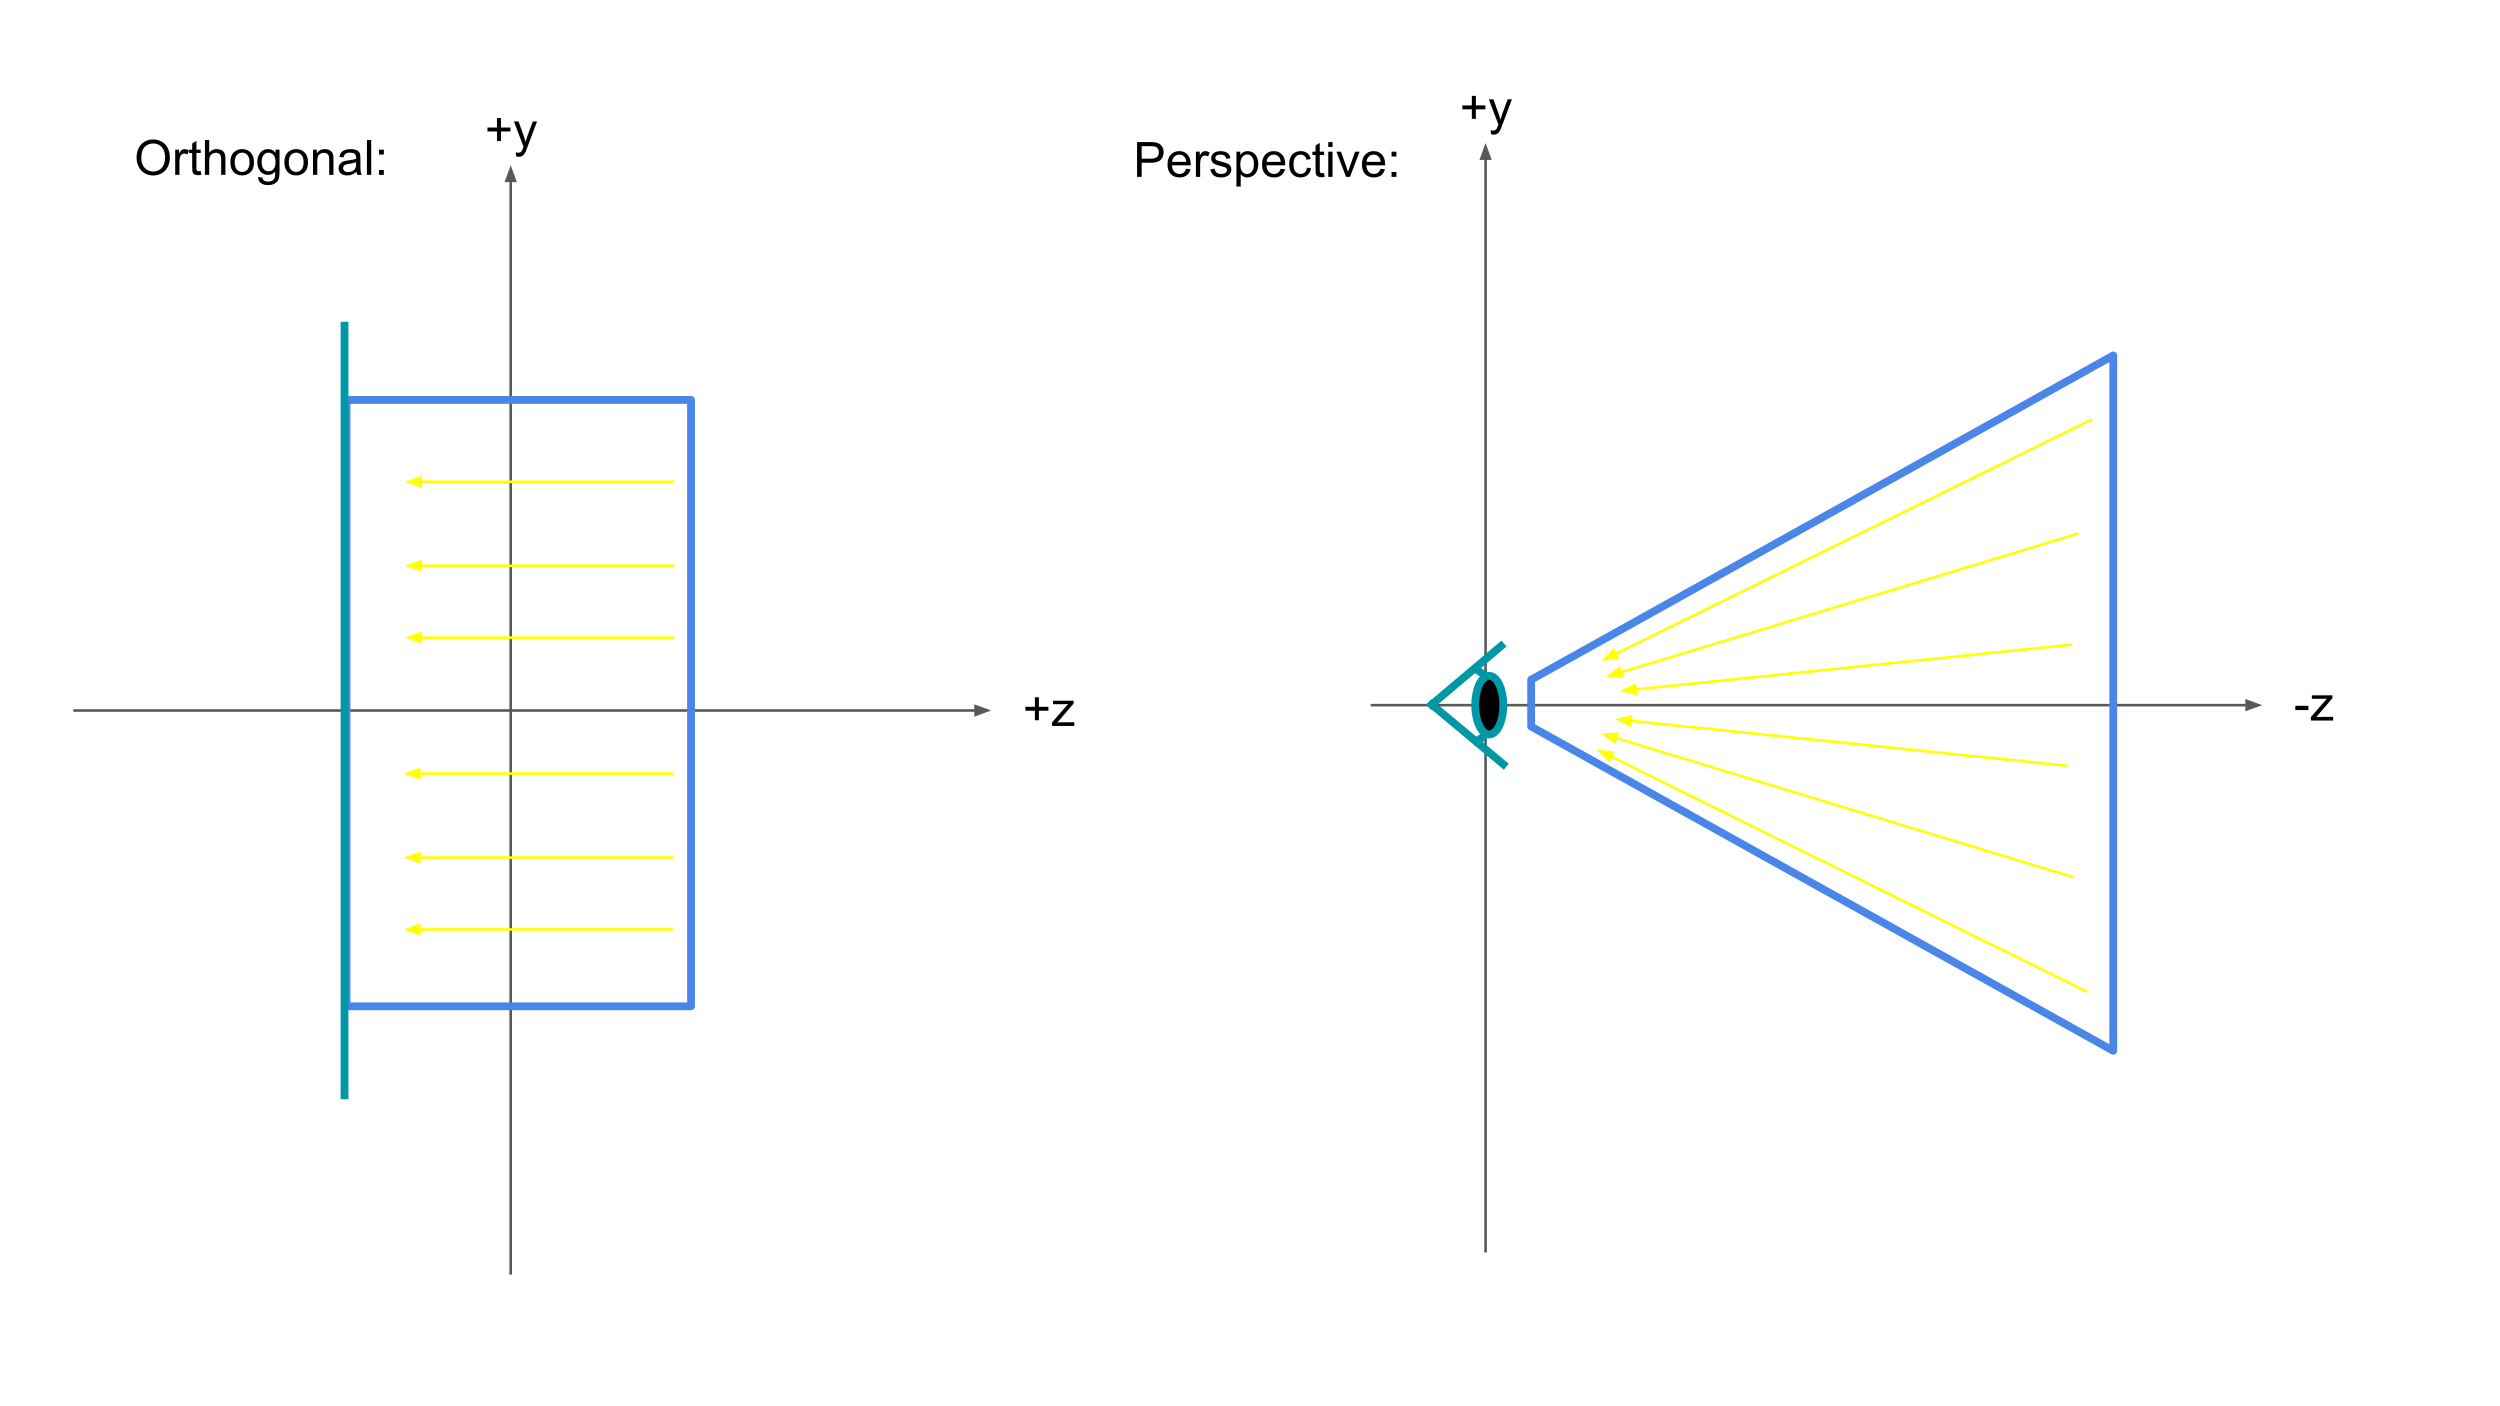 <svg version="1.1" viewBox="0.0 0.0 960.0 540.0" fill="none" stroke="none" stroke-linecap="square" stroke-miterlimit="10" xmlns:xlink="http://www.w3.org/1999/xlink" xmlns="http://www.w3.org/2000/svg"><rect x="0.0" y="0.0" width="960.0" height="540.0" fill="#333333" stroke="none"/><clipPath id="geb21aec3d9_0_206.0"><path d="m0 0l960.0 0l0 540.0l-960.0 0l0 -540.0z" clip-rule="nonzero"/></clipPath><g clip-path="url(#geb21aec3d9_0_206.0)"><path fill="#ffffff" d="m0 0l960.0 0l0 540.0l-960.0 0z" fill-rule="evenodd"/><path fill="#000000" fill-opacity="0.0" d="m28.625 272.835l352.0 0" fill-rule="evenodd"/><path stroke="#595959" stroke-width="1.0" stroke-linejoin="round" stroke-linecap="butt" d="m28.625 272.835l346.0 0" fill-rule="evenodd"/><path fill="#595959" stroke="#595959" stroke-width="1.0" stroke-linecap="butt" d="m374.625 274.486l4.538 -1.652l-4.538 -1.652z" fill-rule="evenodd"/><path fill="#000000" fill-opacity="0.0" d="m383.724 251.827l47.969 0l0 42.016l-47.969 0z" fill-rule="evenodd"/><path fill="#000000" d="m397.396 276.591l0 -3.672l-3.641 0l0 -1.516l3.641 0l0 -3.641l1.547 0l0 3.641l3.641 0l0 1.516l-3.641 0l0 3.672l-1.547 0zm6.582 2.156l0 -1.328l6.156 -7.078q-1.047 0.062 -1.844 0.062l-3.938 0l0 -1.328l7.906 0l0 1.078l-5.25 6.141l-1.0 1.125q1.094 -0.078 2.062 -0.078l4.469 0l0 1.406l-8.562 0z" fill-rule="nonzero"/><path fill="#000000" fill-opacity="0.0" d="m196.11 488.942l0 -425.512" fill-rule="evenodd"/><path stroke="#595959" stroke-width="1.0" stroke-linejoin="round" stroke-linecap="butt" d="m196.11 488.942l0 -419.512" fill-rule="evenodd"/><path fill="#595959" stroke="#595959" stroke-width="1.0" stroke-linecap="butt" d="m197.762 69.43l-1.652 -4.538l-1.652 4.538z" fill-rule="evenodd"/><path fill="#000000" fill-opacity="0.0" d="m177.16 29.394l54.929 0l0 42.016l-54.929 0z" fill-rule="evenodd"/><path fill="#000000" d="m190.832 54.158l0 -3.672l-3.641 0l0 -1.516l3.641 0l0 -3.641l1.547 0l0 3.641l3.641 0l0 1.516l-3.641 0l0 3.672l-1.547 0zm7.379 5.875l-0.188 -1.531q0.547 0.141 0.938 0.141q0.547 0 0.875 -0.188q0.328 -0.172 0.547 -0.5q0.156 -0.25 0.5 -1.219q0.047 -0.141 0.141 -0.406l-3.672 -9.688l1.766 0l2.016 5.594q0.391 1.078 0.703 2.25q0.281 -1.125 0.672 -2.203l2.078 -5.641l1.641 0l-3.688 9.828q-0.594 1.609 -0.922 2.203q-0.438 0.812 -1.0 1.188q-0.562 0.375 -1.344 0.375q-0.484 0 -1.062 -0.203z" fill-rule="nonzero"/><path fill="#000000" fill-opacity="0.0" d="m133.066 153.575l132.283 0l0 232.85l-132.283 0z" fill-rule="evenodd"/><path stroke="#4a86e8" stroke-width="3.0" stroke-linejoin="round" stroke-linecap="butt" d="m133.066 153.575l132.283 0l0 232.85l-132.283 0z" fill-rule="evenodd"/><path fill="#000000" fill-opacity="0.0" d="m526.848 270.774l341.858 0" fill-rule="evenodd"/><path stroke="#595959" stroke-width="1.0" stroke-linejoin="round" stroke-linecap="butt" d="m526.848 270.774l335.858 0" fill-rule="evenodd"/><path fill="#595959" stroke="#595959" stroke-width="1.0" stroke-linecap="butt" d="m862.706 272.426l4.538 -1.652l-4.538 -1.652z" fill-rule="evenodd"/><path fill="#000000" fill-opacity="0.0" d="m871.803 249.766l47.969 0l0 42.016l-47.969 0z" fill-rule="evenodd"/><path fill="#000000" d="m881.397 272.671l0 -1.641l5.031 0l0 1.641l-5.031 0zm5.978 4.016l0 -1.328l6.156 -7.078q-1.047 0.062 -1.844 0.062l-3.938 0l0 -1.328l7.906 0l0 1.078l-5.25 6.141l-1.0 1.125q1.094 -0.078 2.062 -0.078l4.469 0l0 1.406l-8.562 0z" fill-rule="nonzero"/><path fill="#000000" fill-opacity="0.0" d="m570.465 480.433l0 -425.512" fill-rule="evenodd"/><path stroke="#595959" stroke-width="1.0" stroke-linejoin="round" stroke-linecap="butt" d="m570.465 480.433l0 -419.512" fill-rule="evenodd"/><path fill="#595959" stroke="#595959" stroke-width="1.0" stroke-linecap="butt" d="m572.116 60.921l-1.652 -4.538l-1.652 4.538z" fill-rule="evenodd"/><path fill="#000000" fill-opacity="0.0" d="m551.514 20.885l54.929 0l0 42.016l-54.929 0z" fill-rule="evenodd"/><path fill="#000000" d="m565.186 45.649l0 -3.672l-3.641 0l0 -1.516l3.641 0l0 -3.641l1.547 0l0 3.641l3.641 0l0 1.516l-3.641 0l0 3.672l-1.547 0zm7.379 5.875l-0.188 -1.531q0.547 0.141 0.938 0.141q0.547 0 0.875 -0.188q0.328 -0.172 0.547 -0.5q0.156 -0.25 0.5 -1.219q0.047 -0.141 0.141 -0.406l-3.672 -9.688l1.766 0l2.016 5.594q0.391 1.078 0.703 2.25q0.281 -1.125 0.672 -2.203l2.078 -5.641l1.641 0l-3.688 9.828q-0.594 1.609 -0.922 2.203q-0.438 0.812 -1.0 1.188q-0.562 0.375 -1.344 0.375q-0.484 0 -1.062 -0.203z" fill-rule="nonzero"/><path fill="#000000" fill-opacity="0.0" d="m566.72 257.016l0 0c5.796 3.261 9.225 8.346 9.275 13.756c0.05 5.411 -3.283 10.53 -9.019 13.85l-14.322 -13.73z" fill-rule="evenodd"/><path fill="#000000" fill-opacity="0.0" d="m566.72 257.016l0 0c5.796 3.261 9.225 8.346 9.275 13.756c0.05 5.411 -3.283 10.53 -9.019 13.85" fill-rule="evenodd"/><path stroke="#0097a7" stroke-width="3.0" stroke-linejoin="round" stroke-linecap="butt" d="m566.72 257.016l0 0c5.796 3.261 9.225 8.346 9.275 13.756c0.05 5.411 -3.283 10.53 -9.019 13.85" fill-rule="evenodd"/><path fill="#000000" fill-opacity="0.0" d="m549.78 270.556l26.61 -22.472" fill-rule="evenodd"/><path stroke="#0097a7" stroke-width="3.0" stroke-linejoin="round" stroke-linecap="butt" d="m549.78 270.556l26.61 -22.472" fill-rule="evenodd"/><path fill="#000000" fill-opacity="0.0" d="m549.78 270.556l27.498 22.908" fill-rule="evenodd"/><path stroke="#0097a7" stroke-width="3.0" stroke-linejoin="round" stroke-linecap="butt" d="m549.78 270.556l27.498 22.908" fill-rule="evenodd"/><path fill="#000000" d="m566.475 270.774l0 0c0 -6.21 2.418 -11.244 5.402 -11.244l0 0c1.433 0 2.806 1.185 3.819 3.293c1.013 2.109 1.582 4.969 1.582 7.951l0 0c0 6.21 -2.418 11.244 -5.402 11.244l0 0c-2.983 0 -5.402 -5.034 -5.402 -11.244z" fill-rule="evenodd"/><path stroke="#0097a7" stroke-width="3.0" stroke-linejoin="round" stroke-linecap="butt" d="m566.475 270.774l0 0c0 -6.21 2.418 -11.244 5.402 -11.244l0 0c1.433 0 2.806 1.185 3.819 3.293c1.013 2.109 1.582 4.969 1.582 7.951l0 0c0 6.21 -2.418 11.244 -5.402 11.244l0 0c-2.983 0 -5.402 -5.034 -5.402 -11.244z" fill-rule="evenodd"/><path fill="#000000" fill-opacity="0.0" d="m42.551 40.228l127.654 0l0 42.016l-127.654 0z" fill-rule="evenodd"/><path fill="#000000" d="m52.457 60.648q0 -3.328 1.781 -5.203q1.781 -1.891 4.609 -1.891q1.844 0 3.328 0.891q1.484 0.875 2.266 2.469q0.781 1.578 0.781 3.578q0 2.031 -0.828 3.641q-0.812 1.594 -2.312 2.422q-1.5 0.828 -3.25 0.828q-1.875 0 -3.359 -0.906q-1.484 -0.922 -2.25 -2.5q-0.766 -1.578 -0.766 -3.328zm1.812 0.016q0 2.422 1.297 3.812q1.297 1.391 3.266 1.391q2.0 0 3.281 -1.406q1.281 -1.406 1.281 -3.984q0 -1.625 -0.547 -2.844q-0.547 -1.219 -1.609 -1.875q-1.062 -0.672 -2.375 -0.672q-1.891 0 -3.25 1.297q-1.344 1.281 -1.344 4.281zm13.011 6.484l0 -9.672l1.469 0l0 1.469q0.562 -1.031 1.031 -1.359q0.484 -0.328 1.062 -0.328q0.828 0 1.688 0.531l-0.562 1.516q-0.609 -0.359 -1.203 -0.359q-0.547 0 -0.969 0.328q-0.422 0.328 -0.609 0.891q-0.281 0.875 -0.281 1.922l0 5.062l-1.625 0zm9.806 -1.469l0.234 1.453q-0.688 0.141 -1.234 0.141q-0.891 0 -1.391 -0.281q-0.484 -0.281 -0.688 -0.734q-0.203 -0.469 -0.203 -1.938l0 -5.578l-1.203 0l0 -1.266l1.203 0l0 -2.391l1.625 -0.984l0 3.375l1.656 0l0 1.266l-1.656 0l0 5.672q0 0.688 0.078 0.891q0.094 0.203 0.281 0.328q0.203 0.109 0.578 0.109q0.266 0 0.719 -0.062zm1.605 1.469l0 -13.359l1.641 0l0 4.797q1.141 -1.328 2.891 -1.328q1.078 0 1.859 0.422q0.797 0.422 1.141 1.172q0.344 0.75 0.344 2.172l0 6.125l-1.641 0l0 -6.125q0 -1.234 -0.531 -1.797q-0.531 -0.562 -1.516 -0.562q-0.719 0 -1.359 0.391q-0.641 0.375 -0.922 1.016q-0.266 0.641 -0.266 1.781l0 5.297l-1.641 0zm9.766 -4.844q0 -2.688 1.484 -3.969q1.25 -1.078 3.047 -1.078q2.0 0 3.266 1.312q1.266 1.297 1.266 3.609q0 1.859 -0.562 2.938q-0.562 1.062 -1.641 1.656q-1.062 0.594 -2.328 0.594q-2.031 0 -3.281 -1.297q-1.25 -1.312 -1.25 -3.766zm1.688 0q0 1.859 0.797 2.797q0.812 0.922 2.047 0.922q1.219 0 2.031 -0.922q0.812 -0.938 0.812 -2.844q0 -1.797 -0.812 -2.719q-0.812 -0.922 -2.031 -0.922q-1.234 0 -2.047 0.922q-0.797 0.906 -0.797 2.766zm8.985 5.641l1.594 0.234q0.109 0.75 0.562 1.078q0.609 0.453 1.672 0.453q1.141 0 1.75 -0.453q0.625 -0.453 0.844 -1.266q0.125 -0.5 0.109 -2.109q-1.062 1.266 -2.672 1.266q-2.0 0 -3.094 -1.438q-1.094 -1.438 -1.094 -3.453q0 -1.391 0.5 -2.562q0.516 -1.172 1.453 -1.797q0.953 -0.641 2.25 -0.641q1.703 0 2.812 1.375l0 -1.156l1.516 0l0 8.359q0 2.266 -0.469 3.203q-0.453 0.938 -1.453 1.484q-0.984 0.547 -2.453 0.547q-1.719 0 -2.797 -0.781q-1.062 -0.766 -1.031 -2.344zm1.359 -5.812q0 1.906 0.75 2.781q0.766 0.875 1.906 0.875q1.125 0 1.891 -0.859q0.766 -0.875 0.766 -2.734q0 -1.781 -0.797 -2.672q-0.781 -0.906 -1.891 -0.906q-1.094 0 -1.859 0.891q-0.766 0.875 -0.766 2.625zm8.719 0.172q0 -2.688 1.484 -3.969q1.25 -1.078 3.047 -1.078q2.0 0 3.266 1.312q1.266 1.297 1.266 3.609q0 1.859 -0.562 2.938q-0.562 1.062 -1.641 1.656q-1.062 0.594 -2.328 0.594q-2.031 0 -3.281 -1.297q-1.25 -1.312 -1.25 -3.766zm1.688 0q0 1.859 0.797 2.797q0.812 0.922 2.047 0.922q1.219 0 2.031 -0.922q0.812 -0.938 0.812 -2.844q0 -1.797 -0.812 -2.719q-0.812 -0.922 -2.031 -0.922q-1.234 0 -2.047 0.922q-0.797 0.906 -0.797 2.766zm9.298 4.844l0 -9.672l1.469 0l0 1.375q1.062 -1.594 3.078 -1.594q0.875 0 1.609 0.312q0.734 0.312 1.094 0.828q0.375 0.5 0.516 1.203q0.094 0.453 0.094 1.594l0 5.953l-1.641 0l0 -5.891q0 -1.0 -0.203 -1.484q-0.188 -0.5 -0.672 -0.797q-0.484 -0.297 -1.141 -0.297q-1.047 0 -1.812 0.672q-0.75 0.656 -0.75 2.516l0 5.281l-1.641 0zm16.688 -1.188q-0.922 0.766 -1.766 1.094q-0.828 0.312 -1.797 0.312q-1.594 0 -2.453 -0.781q-0.859 -0.781 -0.859 -1.984q0 -0.719 0.328 -1.297q0.328 -0.594 0.844 -0.938q0.531 -0.359 1.188 -0.547q0.469 -0.125 1.453 -0.25q1.984 -0.234 2.922 -0.562q0.016 -0.344 0.016 -0.422q0 -1.0 -0.469 -1.422q-0.625 -0.547 -1.875 -0.547q-1.156 0 -1.703 0.406q-0.547 0.406 -0.812 1.422l-1.609 -0.219q0.219 -1.016 0.719 -1.641q0.5 -0.641 1.453 -0.984q0.953 -0.344 2.188 -0.344q1.25 0 2.016 0.297q0.781 0.281 1.141 0.734q0.375 0.438 0.516 1.109q0.078 0.422 0.078 1.516l0 2.188q0 2.281 0.109 2.891q0.109 0.594 0.406 1.156l-1.703 0q-0.266 -0.516 -0.328 -1.188zm-0.141 -3.672q-0.891 0.375 -2.672 0.625q-1.016 0.141 -1.438 0.328q-0.422 0.188 -0.656 0.531q-0.219 0.344 -0.219 0.781q0 0.656 0.5 1.094q0.5 0.438 1.453 0.438q0.938 0 1.672 -0.406q0.75 -0.422 1.094 -1.141q0.266 -0.562 0.266 -1.641l0 -0.609zm4.157 4.859l0 -13.359l1.641 0l0 13.359l-1.641 0zm4.645 -7.812l0 -1.859l1.859 0l0 1.859l-1.859 0zm0 7.812l0 -1.875l1.859 0l0 1.875l-1.859 0z" fill-rule="nonzero"/><path fill="#000000" fill-opacity="0.0" d="m426.197 41.003l127.654 0l0 42.016l-127.654 0z" fill-rule="evenodd"/><path fill="#000000" d="m436.634 67.923l0 -13.359l5.047 0q1.328 0 2.031 0.125q0.969 0.172 1.641 0.641q0.672 0.453 1.078 1.281q0.406 0.828 0.406 1.828q0 1.703 -1.094 2.891q-1.078 1.172 -3.922 1.172l-3.422 0l0 5.422l-1.766 0zm1.766 -7.0l3.453 0q1.719 0 2.438 -0.641q0.719 -0.641 0.719 -1.797q0 -0.844 -0.422 -1.438q-0.422 -0.594 -1.125 -0.781q-0.438 -0.125 -1.641 -0.125l-3.422 0l0 4.781zm17.1 3.891l1.688 0.203q-0.406 1.484 -1.484 2.312q-1.078 0.812 -2.766 0.812q-2.125 0 -3.375 -1.297q-1.234 -1.312 -1.234 -3.672q0 -2.453 1.25 -3.797q1.266 -1.344 3.266 -1.344q1.938 0 3.156 1.328q1.234 1.312 1.234 3.703q0 0.156 0 0.438l-7.219 0q0.094 1.594 0.906 2.453q0.812 0.844 2.016 0.844q0.906 0 1.547 -0.469q0.641 -0.484 1.016 -1.516zm-5.391 -2.656l5.406 0q-0.109 -1.219 -0.625 -1.828q-0.781 -0.953 -2.031 -0.953q-1.125 0 -1.906 0.766q-0.766 0.75 -0.844 2.016zm9.126 5.766l0 -9.672l1.469 0l0 1.469q0.562 -1.031 1.031 -1.359q0.484 -0.328 1.062 -0.328q0.828 0 1.688 0.531l-0.562 1.516q-0.609 -0.359 -1.203 -0.359q-0.547 0 -0.969 0.328q-0.422 0.328 -0.609 0.891q-0.281 0.875 -0.281 1.922l0 5.062l-1.625 0zm5.572 -2.891l1.625 -0.25q0.125 0.969 0.75 1.5q0.625 0.516 1.75 0.516q1.125 0 1.672 -0.453q0.547 -0.469 0.547 -1.094q0 -0.547 -0.484 -0.875q-0.328 -0.219 -1.672 -0.547q-1.812 -0.469 -2.516 -0.797q-0.688 -0.328 -1.047 -0.906q-0.359 -0.594 -0.359 -1.312q0 -0.641 0.297 -1.188q0.297 -0.562 0.812 -0.922q0.375 -0.281 1.031 -0.469q0.672 -0.203 1.422 -0.203q1.141 0 2.0 0.328q0.859 0.328 1.266 0.891q0.422 0.562 0.578 1.5l-1.609 0.219q-0.109 -0.75 -0.641 -1.172q-0.516 -0.422 -1.469 -0.422q-1.141 0 -1.625 0.375q-0.469 0.375 -0.469 0.875q0 0.312 0.188 0.578q0.203 0.266 0.641 0.438q0.234 0.094 1.438 0.422q1.75 0.453 2.438 0.75q0.688 0.297 1.078 0.859q0.391 0.562 0.391 1.406q0 0.828 -0.484 1.547q-0.469 0.719 -1.375 1.125q-0.906 0.391 -2.047 0.391q-1.875 0 -2.875 -0.781q-0.984 -0.781 -1.25 -2.328zm9.984 6.594l0 -13.375l1.484 0l0 1.25q0.531 -0.734 1.188 -1.094q0.672 -0.375 1.625 -0.375q1.234 0 2.172 0.641q0.953 0.625 1.438 1.797q0.484 1.156 0.484 2.547q0 1.484 -0.531 2.672q-0.531 1.188 -1.547 1.828q-1.016 0.625 -2.141 0.625q-0.812 0 -1.469 -0.344q-0.656 -0.344 -1.062 -0.875l0 4.703l-1.641 0zm1.484 -8.484q0 1.859 0.75 2.766q0.766 0.891 1.828 0.891q1.094 0 1.875 -0.922q0.781 -0.938 0.781 -2.875q0 -1.844 -0.766 -2.766q-0.75 -0.922 -1.812 -0.922q-1.047 0 -1.859 0.984q-0.797 0.969 -0.797 2.844zm15.516 1.672l1.688 0.203q-0.406 1.484 -1.484 2.312q-1.078 0.812 -2.766 0.812q-2.125 0 -3.375 -1.297q-1.234 -1.312 -1.234 -3.672q0 -2.453 1.25 -3.797q1.266 -1.344 3.266 -1.344q1.938 0 3.156 1.328q1.234 1.312 1.234 3.703q0 0.156 0 0.438l-7.219 0q0.094 1.594 0.906 2.453q0.812 0.844 2.016 0.844q0.906 0 1.547 -0.469q0.641 -0.484 1.016 -1.516zm-5.391 -2.656l5.406 0q-0.109 -1.219 -0.625 -1.828q-0.781 -0.953 -2.031 -0.953q-1.125 0 -1.906 0.766q-0.766 0.75 -0.844 2.016zm15.454 2.219l1.609 0.219q-0.266 1.656 -1.359 2.609q-1.078 0.938 -2.672 0.938q-1.984 0 -3.188 -1.297q-1.203 -1.297 -1.203 -3.719q0 -1.578 0.516 -2.75q0.516 -1.172 1.578 -1.75q1.062 -0.594 2.312 -0.594q1.578 0 2.578 0.797q1.0 0.797 1.281 2.266l-1.594 0.234q-0.234 -0.969 -0.812 -1.453q-0.578 -0.5 -1.391 -0.5q-1.234 0 -2.016 0.891q-0.781 0.891 -0.781 2.812q0 1.953 0.75 2.844q0.75 0.875 1.953 0.875q0.969 0 1.609 -0.594q0.656 -0.594 0.828 -1.828zm6.594 2.078l0.234 1.453q-0.688 0.141 -1.234 0.141q-0.891 0 -1.391 -0.281q-0.484 -0.281 -0.688 -0.734q-0.203 -0.469 -0.203 -1.938l0 -5.578l-1.203 0l0 -1.266l1.203 0l0 -2.391l1.625 -0.984l0 3.375l1.656 0l0 1.266l-1.656 0l0 5.672q0 0.688 0.078 0.891q0.094 0.203 0.281 0.328q0.203 0.109 0.578 0.109q0.266 0 0.719 -0.062zm1.605 -10.0l0 -1.891l1.641 0l0 1.891l-1.641 0zm0 11.469l0 -9.672l1.641 0l0 9.672l-1.641 0zm6.832 0l-3.688 -9.672l1.734 0l2.078 5.797q0.328 0.938 0.625 1.938q0.203 -0.766 0.609 -1.828l2.141 -5.906l1.688 0l-3.656 9.672l-1.531 0zm13.266 -3.109l1.688 0.203q-0.406 1.484 -1.484 2.312q-1.078 0.812 -2.766 0.812q-2.125 0 -3.375 -1.297q-1.234 -1.312 -1.234 -3.672q0 -2.453 1.25 -3.797q1.266 -1.344 3.266 -1.344q1.938 0 3.156 1.328q1.234 1.312 1.234 3.703q0 0.156 0 0.438l-7.219 0q0.094 1.594 0.906 2.453q0.812 0.844 2.016 0.844q0.906 0 1.547 -0.469q0.641 -0.484 1.016 -1.516zm-5.391 -2.656l5.406 0q-0.109 -1.219 -0.625 -1.828q-0.781 -0.953 -2.031 -0.953q-1.125 0 -1.906 0.766q-0.766 0.75 -0.844 2.016zm9.594 -2.047l0 -1.859l1.859 0l0 1.859l-1.859 0zm0 7.812l0 -1.875l1.859 0l0 1.875l-1.859 0z" fill-rule="nonzero"/><path fill="#000000" fill-opacity="0.0" d="m132.294 125.071l0 295.528" fill-rule="evenodd"/><path stroke="#0097a7" stroke-width="3.0" stroke-linejoin="round" stroke-linecap="butt" d="m132.294 125.071l0 295.528" fill-rule="evenodd"/><path fill="#000000" fill-opacity="0.0" d="m257.885 297.053l-102.898 0" fill-rule="evenodd"/><path stroke="#ffff00" stroke-width="1.0" stroke-linejoin="round" stroke-linecap="butt" d="m257.885 297.053l-96.898 0" fill-rule="evenodd"/><path fill="#ffff00" stroke="#ffff00" stroke-width="1.0" stroke-linecap="butt" d="m160.987 295.401l-4.538 1.652l4.538 1.652z" fill-rule="evenodd"/><path fill="#000000" fill-opacity="0.0" d="m257.885 329.299l-102.898 0" fill-rule="evenodd"/><path stroke="#ffff00" stroke-width="1.0" stroke-linejoin="round" stroke-linecap="butt" d="m257.885 329.299l-96.898 0" fill-rule="evenodd"/><path fill="#ffff00" stroke="#ffff00" stroke-width="1.0" stroke-linecap="butt" d="m160.987 327.647l-4.538 1.652l4.538 1.652z" fill-rule="evenodd"/><path fill="#000000" fill-opacity="0.0" d="m257.885 356.9l-102.898 0" fill-rule="evenodd"/><path stroke="#ffff00" stroke-width="1.0" stroke-linejoin="round" stroke-linecap="butt" d="m257.885 356.9l-96.898 0" fill-rule="evenodd"/><path fill="#ffff00" stroke="#ffff00" stroke-width="1.0" stroke-linecap="butt" d="m160.987 355.249l-4.538 1.652l4.538 1.652z" fill-rule="evenodd"/><path fill="#000000" fill-opacity="0.0" d="m258.412 185.006l-102.898 0" fill-rule="evenodd"/><path stroke="#ffff00" stroke-width="1.0" stroke-linejoin="round" stroke-linecap="butt" d="m258.412 185.006l-96.898 0" fill-rule="evenodd"/><path fill="#ffff00" stroke="#ffff00" stroke-width="1.0" stroke-linecap="butt" d="m161.514 183.355l-4.538 1.652l4.538 1.652z" fill-rule="evenodd"/><path fill="#000000" fill-opacity="0.0" d="m258.412 217.253l-102.898 0" fill-rule="evenodd"/><path stroke="#ffff00" stroke-width="1.0" stroke-linejoin="round" stroke-linecap="butt" d="m258.412 217.253l-96.898 0" fill-rule="evenodd"/><path fill="#ffff00" stroke="#ffff00" stroke-width="1.0" stroke-linecap="butt" d="m161.514 215.601l-4.538 1.652l4.538 1.652z" fill-rule="evenodd"/><path fill="#000000" fill-opacity="0.0" d="m258.412 244.854l-102.898 0" fill-rule="evenodd"/><path stroke="#ffff00" stroke-width="1.0" stroke-linejoin="round" stroke-linecap="butt" d="m258.412 244.854l-96.898 0" fill-rule="evenodd"/><path fill="#ffff00" stroke="#ffff00" stroke-width="1.0" stroke-linecap="butt" d="m161.514 243.202l-4.538 1.652l4.538 1.652z" fill-rule="evenodd"/><path fill="#000000" fill-opacity="0.0" d="m802.808 161.306l-187.78 92.441" fill-rule="evenodd"/><path stroke="#ffff00" stroke-width="1.0" stroke-linejoin="round" stroke-linecap="butt" d="m802.808 161.306l-182.396 89.791" fill-rule="evenodd"/><path fill="#ffff00" stroke="#ffff00" stroke-width="1.0" stroke-linecap="butt" d="m619.682 249.615l-3.342 3.486l4.801 -0.522z" fill-rule="evenodd"/><path fill="#000000" fill-opacity="0.0" d="m797.622 205.013l-181.039 54.929" fill-rule="evenodd"/><path stroke="#ffff00" stroke-width="1.0" stroke-linejoin="round" stroke-linecap="butt" d="m797.622 205.013l-175.298 53.187" fill-rule="evenodd"/><path fill="#ffff00" stroke="#ffff00" stroke-width="1.0" stroke-linecap="butt" d="m621.845 256.62l-3.863 2.898l4.822 0.263z" fill-rule="evenodd"/><path fill="#000000" fill-opacity="0.0" d="m795.302 247.564l-173.291 17.795" fill-rule="evenodd"/><path stroke="#ffff00" stroke-width="1.0" stroke-linejoin="round" stroke-linecap="butt" d="m795.302 247.564l-167.323 17.182" fill-rule="evenodd"/><path fill="#ffff00" stroke="#ffff00" stroke-width="1.0" stroke-linecap="butt" d="m627.81 263.104l-4.346 2.107l4.683 1.18z" fill-rule="evenodd"/><path fill="#000000" fill-opacity="0.0" d="m800.992 380.626l-187.78 -92.787" fill-rule="evenodd"/><path stroke="#ffff00" stroke-width="1.0" stroke-linejoin="round" stroke-linecap="butt" d="m800.992 380.626l-182.4 -90.129" fill-rule="evenodd"/><path fill="#ffff00" stroke="#ffff00" stroke-width="1.0" stroke-linecap="butt" d="m619.323 289.016l-4.8 -0.53l3.337 3.491z" fill-rule="evenodd"/><path fill="#000000" fill-opacity="0.0" d="m795.806 336.757l-181.039 -55.118" fill-rule="evenodd"/><path stroke="#ffff00" stroke-width="1.0" stroke-linejoin="round" stroke-linecap="butt" d="m795.806 336.757l-175.299 -53.371" fill-rule="evenodd"/><path fill="#ffff00" stroke="#ffff00" stroke-width="1.0" stroke-linecap="butt" d="m620.987 281.806l-4.822 0.258l3.86 2.902z" fill-rule="evenodd"/><path fill="#000000" fill-opacity="0.0" d="m793.486 294.048l-173.291 -17.858" fill-rule="evenodd"/><path stroke="#ffff00" stroke-width="1.0" stroke-linejoin="round" stroke-linecap="butt" d="m793.486 294.048l-167.323 -17.243" fill-rule="evenodd"/><path fill="#ffff00" stroke="#ffff00" stroke-width="1.0" stroke-linecap="butt" d="m626.332 275.162l-4.684 1.178l4.345 2.108z" fill-rule="evenodd"/><path fill="#000000" fill-opacity="0.0" d="m811.493 403.512l-223.528 -124.521l0 -17.983l223.528 -124.521z" fill-rule="evenodd"/><path stroke="#4a86e8" stroke-width="3.0" stroke-linejoin="round" stroke-linecap="butt" d="m811.493 403.512l-223.528 -124.521l0 -17.983l223.528 -124.521z" fill-rule="evenodd"/></g></svg>